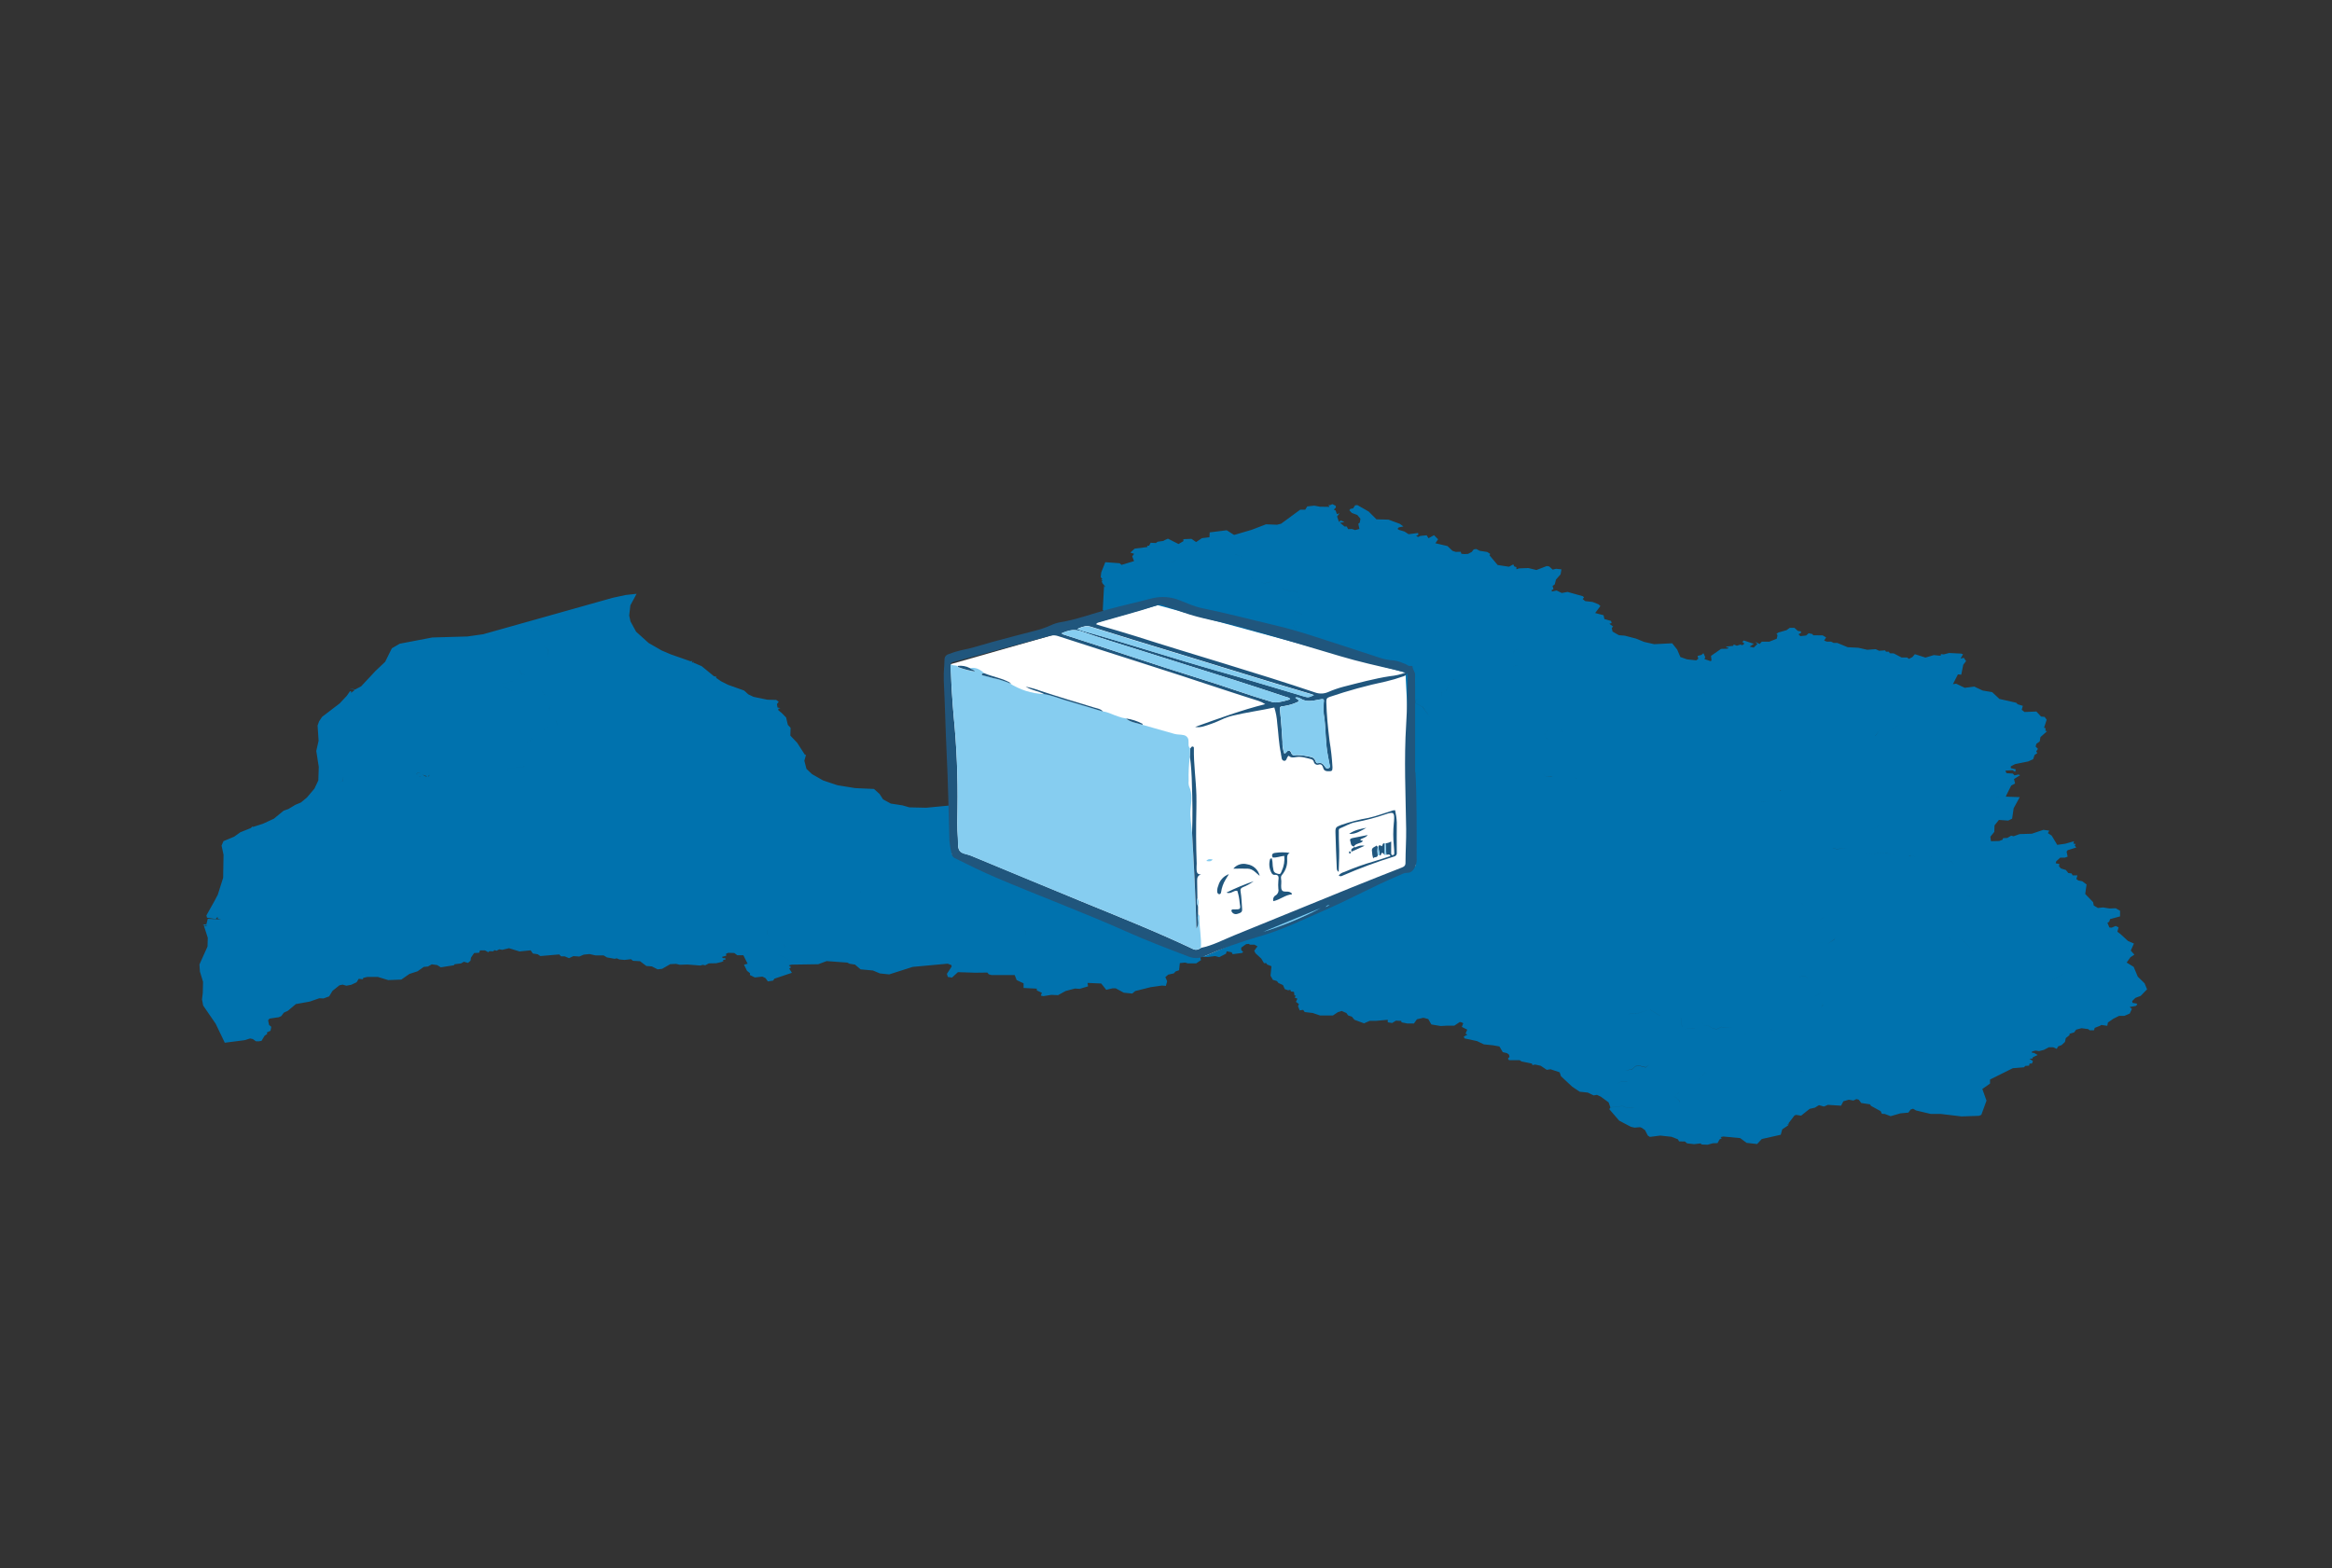 <svg xmlns="http://www.w3.org/2000/svg" data-name="Layer 1" viewBox="0 0 931.5 626.44"><rect x="0" y="0" width="931.5" height="626.44" fill="#333333" stroke="none"/><defs><clipPath id="a"><path fill="none" d="M376.98 238.47h189v145h-189z"/></clipPath><clipPath id="b"><path fill="none" d="m379.84 265.27.31 75.86 100.86 40.88 84.44-36.19-4.05-77.13-98.95-26.96-82.61 23.54z" clip-rule="evenodd"/></clipPath><clipPath id="c"><path fill="none" d="M376.98 238.47h188.9V382.7h-188.9z"/></clipPath><clipPath id="d"><path fill="none" d="M375.98 237.47h190v146h-190z"/></clipPath><clipPath id="e"><path fill="none" d="M565.39 308.42c.57 10.47.49 22.36.47 34.26a7 7 0 0 1-.42 3.14c-.7 1.5-1.41 2.88-3.51 2.85-1.19 0-2.32.69-3.46 1.17-9.53 4-18.56 9-28 13.16-9.23 4-18.28 8.56-28 11.23A177.44 177.44 0 0 0 481 382a7.9 7.9 0 0 1-6.32.07c-8.35-3.18-16.7-6.36-24.85-10-17.13-7.66-34.74-14.16-52-21.52-5.5-2.35-10.86-5-16.21-7.65a2.39 2.39 0 0 1-1.5-1.78 36.82 36.82 0 0 1-.89-5.33c-.33-11.56-.52-23.12-1.09-34.67-.48-9.75-.66-19.51-1.16-29.26-.14-2.77.22-5.56.3-8.35a2.16 2.16 0 0 1 1.59-2.2 34 34 0 0 1 4.9-1.53c4.28-.78 8.4-2.17 12.58-3.34 5.67-1.58 11.4-3 17.1-4.5a36.87 36.87 0 0 0 6.27-2.16 14.53 14.53 0 0 1 3.73-1.21c6.58-1.07 12.81-3.43 19.2-5.16 5.85-1.59 11.76-2.89 17.62-4.43a17.85 17.85 0 0 1 10.84.77c3 1.14 5.87 2.54 9 3.17 9.88 2 19.62 4.6 29.43 6.9 9.25 2.16 18.22 5.35 27.28 8.23 4.68 1.49 9.32 3.1 14 4.59a20.26 20.26 0 0 0 5.77 1.15 12.14 12.14 0 0 1 3.75 1.07 6.23 6.23 0 0 1 2 .91c.64.54 1.87 0 1.87.37 0 1.3 1.1 2.16 1.05 3.45-.07 1.47 0 2.95 0 4.42v34.4m-85.63 70.24c4.71-.94 8.92-3.22 13.3-5q23.54-9.64 47.11-19.2c6.6-2.68 13.24-5.29 19.87-7.89.9-.36 1.49-.69 1.5-1.87 0-4.5.33-9 .27-13.52-.21-13.94-.89-27.88 0-41.82.4-6.22.41-12.46.59-18.69v-1.78a3.24 3.24 0 0 1-1.86 1.34 67.76 67.76 0 0 1-6.84 2 194.65 194.65 0 0 0-22.48 6.17c-1.09.35-1.32.85-1.3 1.91.11 5.25.67 10.46 1.29 15.67a94.71 94.71 0 0 1 1.17 10.5c0 1.53-.22 1.62-1.7 1.61-1 0-1.72-.26-2-1.33-.23-.81-.65-1.65-1.69-1.38a1.49 1.49 0 0 1-2.07-1.1 1.5 1.5 0 0 0-1-1c-2-.5-4-1.18-6-.86-1.2.2-2.18.35-3-.53-1 .51-.71 2.32-2 2-1.09-.28-.8-1.65-1.11-2.55a.93.93 0 0 1 0-.24c-.88-4-1-8.13-1.5-12.2a26.31 26.31 0 0 0-1.16-6.28c-5.51 1.19-11 1.92-16.44 3.22a22.37 22.37 0 0 0-4.62 1.61 49.86 49.86 0 0 1-7.57 2.81 7.09 7.09 0 0 1-3 .12c9.43-3.37 18.52-6.73 28-9.1a11.48 11.48 0 0 0-2.67-1.29c-4.74-1.54-9.52-3-14.25-4.6-21.89-7.32-43.94-14.17-65.89-21.31a5.14 5.14 0 0 0-3.08-.09l-38.43 10.41c-.49.13-1.15.16-1.33.86a20.29 20.29 0 0 0-.07 2.2c.41 6.3.71 12.61 1.29 18.89a324.1 324.1 0 0 1 1.51 36.33c-.08 4-.18 8 .14 12 .13 1.71-.17 3.68.6 5s3 1.43 4.57 2.08Q410 351 432.14 360.14c14.93 6.11 29.92 12.07 44.51 19 1.25.59 2.13.06 3.11-.46m-41.89-129.31c.69.23 1.37.46 2.05.67 4.56 1.35 9.14 2.62 13.66 4.07 23.87 7.64 48 14.5 71.73 22.5a7 7 0 0 0 5.24-.18 42.55 42.55 0 0 1 6-2.09c6.19-1.57 12.34-3.27 18.67-4.24a23.82 23.82 0 0 0 6.15-1.41c-1.41-.4-2.29-.69-3.2-.9-7.74-1.77-15.49-3.48-23.12-5.77-13.33-4-26.67-8-40.07-11.7-7.42-2.06-15.09-3.1-22.37-5.7-2.69-1-5.44-1.78-8.11-2.82a2.84 2.84 0 0 0-2.08-.07c-7.7 2.56-15.56 4.57-23.34 6.84-.47.14-1 .18-1.24.8m79.61 29.24c0 .49.37.4.55.53 1 .68 1 1 0 1.41a18.72 18.72 0 0 1-4.92 1.46c-1.94.18-2 .22-1.75 2.26.45 4 .67 8 .94 12A12.08 12.08 0 0 0 513 301c.86-.1.93-1.07 1.64-1.13 1-.08 1 .93 1.41 1.46s1.14.41 1.78.29a25.82 25.82 0 0 1 6.35.92 2.57 2.57 0 0 1 1.27 1.44c.14.53.46 1 1 .88 1.43-.4 2.14.38 2.79 1.42.32.5.68.87 1.41.58s.56-.83.43-1.39c-.24-1.12-.42-2.26-.65-3.38-1-5-.84-10.12-1.44-15.16a21.19 21.19 0 0 1-.27-6.11c.27-1.63 0-1.71-1.75-1.38-2.54.48-5.09 1.17-7.55-.4a2.62 2.62 0 0 0-2-.4M424 253a5.5 5.5 0 0 0 .7.41c18.17 5.77 36.19 12 54.41 17.62 9.46 2.9 18.75 6.35 28.25 9.14a6.08 6.08 0 0 0 3.12.35 28.73 28.73 0 0 0 4.88-1.2c-.41-.77-1.14-.75-1.73-.95-6.76-2.23-13.5-4.48-20.28-6.63-12.94-4.12-25.91-8.17-38.85-12.26-7.49-2.37-15-4.63-22.42-7.24-2.89-1-5.3-.62-8.08.76m6.41-1.72c1 .32 1.63.58 2.32.77 18.05 5.07 35.86 10.93 53.89 16 11.35 3.21 22.61 6.7 33.92 10 2.12.63 2.13.58 4.32-.41-.54-.2-1-.38-1.46-.52-18.24-5.31-36.35-11.08-54.54-16.6-11.05-3.36-22.09-6.73-33.12-10.19-1.92-.6-3.46-.08-5.33.86m74.17 121a132.48 132.48 0 0 0 23-9.52l-23 9.52m25-9.92 1.51-.78a1.72 1.72 0 0 0-1.51.78" clip-rule="evenodd"/></clipPath><clipPath id="f"><path fill="none" d="M387.45 266.89c2.26-.46 4 .5 5.64 1.94-.3.11-.74.13-.87.34-.23.39.19.51.49.59l3.78 1a36.47 36.47 0 0 1 6.52 2 27.29 27.29 0 0 0 14.15 4.48c3 .47 5.79 1.67 8.68 2.52 4.94 1.45 9.87 2.95 14.8 4.43 2.13.28 4 1.41 6 2a12.59 12.59 0 0 0 3.07.78c1.92 1.65 4.42 1.77 6.66 2.56 4.25 1.21 8.49 2.4 12.74 3.62 1.18.34 2.41.2 3.63.48a2.32 2.32 0 0 1 2 2.32c.12 1-.27 2.17.64 3l-.09 3.27a59.88 59.88 0 0 0-.49 9.74 5.23 5.23 0 0 0 .19 2.18c1.43 3 .83 6.13.57 9.11-.29 3.23.37 6.29.58 9.42.74 12.72 1.41 25.44 1.74 38.2a4.22 4.22 0 0 0 .64-3 6.06 6.06 0 0 1 0-2.68 1 1 0 0 1 .58 1c-.11 4.17.88 8.28.58 12.46-1 .52-1.86 1-3.11.46-14.59-6.91-29.58-12.87-44.51-19q-22.17-9.06-44.26-18.29c-1.58-.65-3.78-.66-4.57-2.08s-.47-3.33-.6-5c-.32-4-.22-8-.14-12a324.1 324.1 0 0 0-1.51-36.33c-.58-6.28-.88-12.59-1.29-18.89a20.29 20.29 0 0 1 .07-2.2c.79.67 1.86.33 2.73.72 0 .16 0 .43.12.46a35.88 35.88 0 0 0 6.71 1.79c-.54-.95-1.5-.74-1.95-1.35" clip-rule="evenodd"/></clipPath><clipPath id="g"><path fill="none" d="M517.48 278.61a2.62 2.62 0 0 1 2 .4c2.46 1.57 5 .88 7.55.4 1.79-.33 2-.25 1.75 1.38a21.55 21.55 0 0 0 .27 6.11c.6 5 .42 10.16 1.44 15.16.23 1.12.41 2.25.65 3.37.13.57.38 1.08-.43 1.4s-1.09-.08-1.41-.58c-.65-1-1.36-1.82-2.78-1.42-.53.14-.85-.35-1-.88a2.59 2.59 0 0 0-1.26-1.44 26 26 0 0 0-6.36-.92c-.64.12-1.26.39-1.78-.29s-.37-1.54-1.41-1.46c-.71.06-.78 1-1.64 1.13a12.27 12.27 0 0 1-.78-4.69c-.27-4-.49-8-.94-12-.23-2-.19-2.08 1.75-2.26a18.72 18.72 0 0 0 4.92-1.46c1-.39 1-.73 0-1.41-.18-.13-.51 0-.55-.53" clip-rule="evenodd"/></clipPath><clipPath id="h"><path fill="none" d="M424 253c2.78-1.38 5.19-1.78 8.08-.76 7.4 2.61 14.93 4.87 22.42 7.24 12.94 4.09 25.91 8.14 38.85 12.26 6.78 2.15 13.52 4.4 20.28 6.63.59.2 1.32.18 1.73.95a28.86 28.86 0 0 1-4.87 1.2 6.1 6.1 0 0 1-3.13-.35c-9.5-2.79-18.79-6.24-28.25-9.14-18.22-5.61-36.24-11.85-54.41-17.62a5.5 5.5 0 0 1-.7-.41" clip-rule="evenodd"/></clipPath><clipPath id="i"><path fill="none" d="M430.37 251.29c1.87-.94 3.41-1.46 5.33-.86 11 3.46 22.07 6.83 33.12 10.19 18.19 5.52 36.3 11.29 54.54 16.6.47.14.92.32 1.46.52-2.19 1-2.2 1-4.32.41-11.31-3.35-22.57-6.84-33.92-10-18-5.11-35.84-11-53.89-16-.69-.19-1.36-.45-2.32-.77" clip-rule="evenodd"/></clipPath><clipPath id="j"><path fill="none" d="m504.54 372.25 23-9.52a132.48 132.48 0 0 1-23 9.52" clip-rule="evenodd"/></clipPath><clipPath id="k"><path fill="none" d="M529.53 362.33a1.72 1.72 0 0 1 1.51-.78l-1.51.78" clip-rule="evenodd"/></clipPath><clipPath id="l"><path fill="none" d="M553.51 336.87a5.74 5.74 0 0 0 2.19-.73v4.59c0 .39 0 .86.57.85s.67-.37.65-.81c0-1-.1-2-.17-2.95a45.82 45.82 0 0 1 0-9.07c0-.24.05-.49.07-.73.27-3.59-.15-3.86-3.55-2.7a82.88 82.88 0 0 1-11.82 3.11c-2.17.39-4.08 1.62-6.12 2.43-.72.28-.55.91-.55 1.47 0 1.64 0 3.28.08 4.92.18 3.6 0 7.2-.13 11-.77-.4-.74-1.06-.77-1.62-.2-4.66-.41-9.33-.52-14-.06-2.19.23-2.29 2.33-3.12a69.69 69.69 0 0 1 10.85-2.8c3.34-.72 6.56-2 9.84-3a4.13 4.13 0 0 1 .8-.08 26.84 26.84 0 0 1 .68 4.85q-.06 6 0 12.05a1.36 1.36 0 0 1-1.06 1.6 197.8 197.8 0 0 0-20.43 7.57c-.51.24-1 .57-1.72 0a4.05 4.05 0 0 1 2.17-1.36 99.73 99.73 0 0 1 12-4.29c2.18-.64 4.33-1.39 6.49-2.08-.32-1.11-1.11-.39-1.64-.59-.1-1.52-.21-3-.31-4.55" clip-rule="evenodd"/></clipPath><clipPath id="m"><path fill="none" d="m475.36 302.27.09-3.27c.32-.31.43-.95 1.08-.77.41.12.37.5.36.82-.11 6.23.84 12.41 1 18.62.06 1.81 0 3.6 0 5.4-.17 7.29-.16 14.58.12 21.86 0 .81-.12 1.63-.05 2.44.07 1 .22 2 1.82 1.91-1.55.47-1.6 1.58-1.59 2.66 0 2.29.06 4.58.1 6.87a5.12 5.12 0 0 0 .26 3.3v3.1a6.06 6.06 0 0 0 0 2.68 4.22 4.22 0 0 1-.64 3c-.33-12.76-1-25.48-1.74-38.2.24-6.4.17-12.8-.07-19.19a98.76 98.76 0 0 0-.78-11.26" clip-rule="evenodd"/></clipPath><clipPath id="n"><path fill="none" d="M508.37 342.54c-.56-1.12-.14-1.72 1-1.86a19.54 19.54 0 0 1 5.78 0c-1.19.73-1 1.69-1 2.59a8.57 8.57 0 0 1-2 6.13 1.57 1.57 0 0 0-.46 1.32c0 .4.1.81.12 1.22.05 1.22-.29 2.65.23 3.62s2.12.32 3.17.79c.37.18.78.26.87.89-2.7.19-4.77 2.19-7.45 2.73a2 2 0 0 1 1-2.37 2.32 2.32 0 0 0 1-2.51 17.88 17.88 0 0 1 0-3.19c.15-1.38.4-2.67-1.73-2.43-.3 0-.77-.37-.95-.69a7.17 7.17 0 0 1-.61-5.66c0-.14.42-.18.64-.27a7.81 7.81 0 0 1 .3 1.42 16.1 16.1 0 0 0 .41 3.38c.3 1.12 1.26 1.27 2.07 1.46s1-.72 1.23-1.24a11.28 11.28 0 0 0 1-6c-1.63.15-3.09.84-4.66.64" clip-rule="evenodd"/></clipPath><clipPath id="o"><path fill="none" d="M440.64 284.24c-4.93-1.48-9.86-3-14.8-4.43-2.89-.85-5.69-2.05-8.68-2.52-2.21-1.21-4.83-1.44-7.48-3a37.3 37.3 0 0 1 6.21 1.77c7 2.3 14 4.4 21.07 6.54 1.28.39 2.73.52 3.68 1.68" clip-rule="evenodd"/></clipPath><clipPath id="p"><path fill="none" d="M489.85 356.57a90.38 90.38 0 0 1 10.93-4.57 18.63 18.63 0 0 1-4.32 2.39c-.81.39-1.1.7-.91 1.77.39 2.32.43 4.71.61 7.08.1 1.39-1.08 1.53-1.94 1.82a1.87 1.87 0 0 1-2.27-1 .53.53 0 0 1 .32-.79 1.56 1.56 0 0 1 .48 0c2.89 0 2.87 0 2.42-2.72a20.6 20.6 0 0 0-.94-4.71c-1.44-.33-2.47 1.46-4.38.71" clip-rule="evenodd"/></clipPath><clipPath id="q"><path fill="none" d="M503.18 349.88c-1.48-1.14-2.63-2.78-4.69-2.88-1.82-.09-3.66 0-5.85 0a5.34 5.34 0 0 1 5.49-1.77 6 6 0 0 1 5.05 4.67" clip-rule="evenodd"/></clipPath><clipPath id="r"><path fill="none" d="M540.84 338.14c-1.44-.19-1.22-1.54-1.53-2.41-.23-.67.53-.88 1.11-1l5.92-1.18c-1 1.24-2.21 1.18-3 1.85.2.49.74.24 1.09.56-1 1.14-2.87.77-3.64 2.21z" clip-rule="evenodd"/></clipPath><clipPath id="s"><path fill="none" d="M490.85 349.2c-.44.73-.86 1.47-1.32 2.17a13.23 13.23 0 0 0-1.77 5c-.08.41-.24.84-.73.82s-.78-.48-.83-1a5.5 5.5 0 0 1 .43-2.38 6.76 6.76 0 0 1 4.22-4.63" clip-rule="evenodd"/></clipPath><clipPath id="t"><path fill="none" d="M403 272.81a36.47 36.47 0 0 0-6.52-2l-3.78-1c-.3-.08-.72-.2-.49-.59.13-.21.57-.23.87-.34 3.54 1.54 7.46 2 10.84 4.09l-.92-.11" clip-rule="evenodd"/></clipPath><clipPath id="u"><path fill="none" d="M550.34 341.58c-.12 1.27-1.43.45-1.83 1.32a11.32 11.32 0 0 1-.48-2.82c-.32-1.6 1.1-1.67 1.85-2.33l.42.55a12.42 12.42 0 0 0 0 3.28" clip-rule="evenodd"/></clipPath><clipPath id="v"><path fill="none" d="M545.8 330.66c-2.17 1.19-4.25 2.61-6.91 2.45 2.06-1.51 4.48-2 6.91-2.45" clip-rule="evenodd"/></clipPath><clipPath id="w"><path fill="none" d="M387.45 266.89c.45.61 1.41.4 1.95 1.35a35.88 35.88 0 0 1-6.71-1.79c-.08 0-.08-.3-.12-.46a8.28 8.28 0 0 1 4.88.9" clip-rule="evenodd"/></clipPath><clipPath id="x"><path fill="none" d="M553.1 341.55c-.6-.75-1.21-1.56-1.58.15 0 0-.15.05-.22 0s-.13-.1-.19-.14c-.19-1.1-.37-2.2-.56-3.3l.09-.21c.45-1 1.16.12 1.36-.08.37-.37.15-1.31 1.14-1.07v4.62" clip-rule="evenodd"/></clipPath><clipPath id="y"><path fill="none" d="M456.4 289.55c-2.24-.79-4.74-.91-6.66-2.56a19.92 19.92 0 0 1 6.61 2.12c.07 0 0 .29 0 .44" clip-rule="evenodd"/></clipPath><clipPath id="z"><path fill="none" d="M540.81 338.17c.53.64 1 0 1.51-.08a4.81 4.81 0 0 1 2.75-.24l-5.2 2.34c-.22-.6-.21-1.11.48-1.41.28-.12.61-.24.45-.67" clip-rule="evenodd"/></clipPath><clipPath id="A"><path fill="none" d="M553.1 341.55v-4.62a.32.32 0 0 1 .37-.06c.1 1.52.21 3 .31 4.55l-.72.13" clip-rule="evenodd"/></clipPath><clipPath id="B"><path fill="none" d="M550.55 338.29c.19 1.1.37 2.2.56 3.3h-.77a12.42 12.42 0 0 1 0-3.28.17.17 0 0 1 .25 0" clip-rule="evenodd"/></clipPath><clipPath id="C"><path fill="none" d="M481.85 343.91c.79-.94 1.56-.8 2.57-.57-.79.92-1.57.77-2.57.57" clip-rule="evenodd"/></clipPath><clipPath id="D"><path fill="none" d="M478.58 362.11a5.1 5.1 0 0 1-.26-3.29c.68 1.05.4 2.17.26 3.29" clip-rule="evenodd"/></clipPath><clipPath id="E"><path fill="none" d="M539.87 340.19c-.12.07-.3.1-.36.2s.06.71-.45.57c-.12 0-.23-.43-.19-.62.14-.58.39-.16.63 0s.27-.05.41-.07" clip-rule="evenodd"/></clipPath></defs><path fill="#0072ae" d="m855.08 397.81 2.55-2.63-1-2.4-2.71-2.65-1.65-3.93-2.8-1.71 1.55-2.15 1.56-1-1.46-1.62 1.26-2.82-2.4-1.05-2.9-2.68-1.31-1 .48-1.74-1.16-.55-1.61.68-.91-.08-.78-1.89.71-.37.34-1.08 4-1.09v-2.25l-1.75-1-2.49.09-2.53-.41-2.09.21-1.65-1-.27-1.34-3.14-3.26.54-3.79-1.74-1.3-1.59-.3-.75-.6.44-1.43h-1.94l-.38-.76-1.34-.18-.95-1.2-2.06-.66-.71-.87.16-.88-1.46-.27.19-.79 1.61-1.47h1.87l1.09-.39-.42-2 .42-.59 3.44-1.07-.64-.89.48-.49-1-.2.3-.93-3.53 1-3.2.45-2.23-3.69-1.5-1 .53-1-2.33-.31-4.63 1.55-4.87.15-2.39.86-1-.23-1.52.9-1.68.09-.23.62-1.32.52-3.31.08-.24-1.79 1.57-1.93.1-2.59 1.74-2.19 3.72.26 1.56-.76.61-4.15 2.44-4.45-5.55-.2.23-.63 1.91-3.8 1.54-.82-.42-1.78 2.45-1.54-.65-.27-1.62.35-.66-.73-2.53-.16-.45-1 2.85-.19 1.06.68.26-1-2-.5v-.7l1.68-.9 5.25-1.06 2-.9.58-1.7 1.1-.73-.45-.7.7-1-.93-.93.28-1.08 1.34-.95.3-1.75 2.63-2.34-.66-.18.08-1-.61-.22 1.05-3.19-.82-1.13-1.44-.15-1.85-2-4.75.19-1.1-.89.44-1.57-2.08-.64-.57-.6-6.7-1.52-2.91-2.72-3.78-.63-3.42-1.6-3.76.51-3.42-1.65-1.29.18 2-3.91 1.32.14.81-4 1.13-1.44-.92-1.32-1.3.3 1-1.69-.74-.28-4.84-.24-2.13.56-1.22-.13.2.42-.59.23-2.34-.25-3.35 1-4.23-1.36-1 1.16-1.39.72-.69-.57h-2.26l-3.11-1.62-1.58-.06-.37-.63h-1.15l-.34-.53-2.42.17-1.32-.64-3.4.24-3.55-.8-4.27-.22-4.12-1.71h-1.43l-1.11-.53h-1.66l-1.07-.41.79-1.27-1.38-.81-3.81-.05-.27-.47-1.51-.34-1 .91-2.32.26-.74-.75 1-.58v-.57l-1.27-.2-1.36-1.22h-1.87l-1.29.93-3.29.95-.72.53.42.47-.3 1.46-3 1.19h-3l-.84.92-1.7-.82.78.84-1.45 1.42-1.64-.39 1.68-1.12-4-1.34-.59.57.83.68-.8.66-.83-.26-1.4.45-1.28-.5-.11.54-2.79.31-.06.31 1 .12-.5.41-2.57.08-4 2.79.2 1.88-.43.21-2.39-.81.3-.8-.71-1.57-.8.72-1.53.37.27 1.17-.81.61-3.62-.38-2.71-.93-1.29-3-2-2.5-7.18.36-4-.9-3.26-1.33-4.48-1.17-2.36-.19-2.53-1.44-.32-1.49.58-.49-1.54-1.15.9-.27-.22-.86-2.66-.75-.33-1.53-3.35-.87 2.09-2.81-.75-.67-2.35-.94-3-.35-1-.84.57-.62-.5-.49-6.08-1.71-2.32.43-2.07-1-1.85.4-.19-.53.8-.39-.38-1.32.88-.61.47-1.89 1.85-2.11.36-2-2.15-.22-1.37.33-1.35-1.26-1-.17-4.13 1.59-3.23-.79-3.65.14-1.12.36v-.87l-.85-.27-.39-.82-1.71.94-4.53-.69-3.23-3.84.22-.63-1.16-.74-3-.46-1.41-.74-1 .18-.78 1-1.48.79-1.46.07-1.22-.12-.22-.8-2 .05-1.31-.43-2-1.9-4.82-1.13 1.07-1.58-1.63-1.64-2.2 1.22-.73-1.18-2.57.27-.76.39-.91-.32.94-.57-.14-.68-3.78.48-1.65-1.07-2.2-.66-.59-.4.54-.6 1.83-.36-1.44-1.06-4.52-1.67-4.81-.13-3.11-3.11-4.5-2.57-.89.07-.83 1.23-1.07.23-.44.53 1 1.07 2.19.82 1.25 1.49-.24 1.55-.61.48.45 2.06-1.74.45-1.22-.43-1.56.06-.54-1.06h-.92l-1.76-1.49 1.76-.26-1.2-.57h-.53l-.28.51-.25-.2-.69-2 1-1.26-1.07.3-.53-1.46-.72-.29.86-.89-.11-.67-1.3-.65-1 .45-.56-.13.37.77-3.78-.06-2.26-.43-2.82.31-.79 1.3h-2l-7.66 5.62-1.62.4-4.4-.17-5.74 2.2-6.81 2 .23 7.78 3.37 1.18 1.54 4.5-1.54-4.5-3.37-1.17-.23-7.79h-.27l-2.87-1.83-6.79.85-.11 1.94-3 .37-2.33 1.55-1.85-1.28-2.74.11-.57.13.14.65-2 1.18-4.21-2.14-1.15.5-.72.41-2.28.31-.66.52-2.1-.1L459 218h-.78l.14.5-5.14.66-1.71 1.58 1.51.48-.76 1 .73 1.92-5 1.5-.78-.66-5.71-.41-1.62 4.08-.21 1.88.65.79-.44.38.63.35-.45.11.29.81 1.1 1.33v.27L441 234l-.51 9.74 1.23.86 1.08 1.88.28 2.89 2.06 3.29-.07.65-1.54 1.18-.78 2.11.47 2.48-.69 1.75 1.19 1.17.72 2 .4 6.66 1.59 5.36.44 5.3.19 3.5h.71l-.57.22.64 3.45-.33 2.1-1.73 2.91-5.63 4.39-4.15 2.28-4.31 1.63-3.09 2.44-4 2.18-9 3.38-8.74 2-4.86 3.8-6.75 2.61 2.21.82-2.21-.82-5.06 1.46-11.1 2.11-9.12.87-6.72-.15-2.79-.8-4.64-.71-3.09-1.69-1.39-2.15-2.22-2-7.54-.34-7.09-1.15-5.73-1.92-4.4-2.51-2.23-2.11-.84-3.23.67-2.41-.41.07-3.16-4.89-2.69-2.82.09-3.12-1.1-1.19-.69-2.93-1.74-1.78-1.39-1.14v-.54l.86-.28-1.15-.23-.25-1.38.72-.92-1-.74-3.52-.09-5.53-1.14-2.1-1-1.66-1.52-6.4-2.28-2.84-1.43-2-1.39.21-.38-1.06-.26-4.88-4-3.27-1.39v-.6l-.14.5h-.59l.4-.6-.92.11-7.7-2.69-3.74-1.59-5.23-3-5-4.51-2.24-4.1-.52-2.35.47-4.08 2.48-4.61-4.45.5-5.18 1.12-33.63 9.47 2.75 2.21-2.76-2.21-18 5.06-6.32.9-14 .4-13 2.48-3.16 1.83-2.68 5.41L150 268l-5.74 6.15-2.36 1.25-2.25-.37 2.11.56-1.41 1.09-.31-.24.51-.12-.72-.24-1.3 1.86 1 .09-1-.09-2.87 3.06-7 5.34-1.22 1.84-.58 1.64.4 6.07-.93 4.08 1 6.35-.18 5.42-1.54 3.26-3 3.56-2.42 2-2.2.92-2.83 1.7-1.85.64-3.94 3.23-4.35 2-3.92 1.26-.26-.17-.65.63-4.19 1.68-2.44 1.75-4.3 1.8-.76 1.78.79 3.65-.16 9.2-2.13 6.75-1.26 2.4-3.3 5.89.25.9 3.45.54.78-.86.08.75 1.32.34L83 367l-.57 2.22-1.43.08.77.38.82-.27-.32.32.65.28-1.48-.28 1.56 4.89-.11 3.48-3.22 7.15.19 2.87 1.25 4.08-.11 4.43-.31 2.58.47 2.46 5 7.28 3.63 7.57 7.81-1 2.31-.7 1.06.23 1.27.89h1.24l1-.18 1.19-2 1.12-.81-.23-.51 1.5-.7.3-1.58-.89-.76-.38-1.85.57-.67 3.7-.55 1-.45 1-1.36 1.62-.75 3.19-2.69 5.56-1 3.83-1.33 1.64.09 2.27-.83 1.34-2.21 2.78-2.23 1.29-.26 1.47.44 1.95-.38 2.14-1 .84-1.38 1.68.17.12-.54 1.64-.38h4.23l4.14 1.26 5.23-.21 3.21-2.25 3.26-1.06 2.49-1.75 1.67-.16 1.52-.87 2.2.31 1.4.89 5.29-.84.18-.39 2.63-.34 1.11-.66 1.67.45 1-.87.18-1.23 1.26-1.84 2-.1.34-.95h2l1.28.73.52-.41 1.47.05.49-.48.91.25 1-.57 1.23.21 2.69-.65 4.19 1.3 4.45-.45.88 1.28 1.93.28 1.08.73 7.5-.65.78.76h1.42l1.74.73 1.73-.81 2.4.15 1.75-.75 2.29-.23 2.46.54h3.19l1.33.8 3.07.55.87-.19 1 .45 2.09.19 2.59-.29.78.65 2.81.15 2.52 1.91 2.21.17 2.3 1.18 1.82-.21 3.24-1.87 2.3-.11 1.51.36 3-.1 5.17.4 1.05-.28.92.2 1.43-.77 3-.07 2.14-.5.8-.41-.33-.35 1.1-.23-.11-.53h-1l-.29-.52 1.71-.48-.14-.74.88-.4 2.43.08 1.18.88h2.43l1.71 3.4-1.45.39 1.22 2.47 1.21.93-.09.7 2 1 3-.34 1.22.57 1 1.35 2.09-.33.49-.76 7-2.35-1.07-1.7.76-.51-.93-.77 1.21-.29 10.57-.16 3.34-1.25 8.27.6.89.46 2.15.33 2.26 1.91 4.9.45 2.82 1.18 3.68.39 9.39-3 14-1.29 1.51.59.06.58-1.89 2.89.37 1.23 1.65.27 2.38-2.17 7 .22 4.77-.06.55.69 1.1.31h9.26l.78 2 2.77 1.31v1.84l5.25.28.05.72 2 .92-.41 1.14 1 .21 3.23-.51 2.65.12 3-1.65 3.73-1 1.89.13 3.37-1-.22-1.37 5.47.24 2 2.51 2.5-.59h1.3l3.2 1.74 3.39.35 1.19-1 6.15-1.55 4.51-.64 1.58.12.52-1.84-.72-1.65-4.66-.89 4.66.89 1.14-1 2.25-.5.7-.77 1.39-.48.3-2.85 2.1-.22 1.11.32h3.33l1.92-1.3-.34-1.37 3.07.14 2.9-.38 1.65.43 2.7-1.38.28-.96 2 .39.38.76 3.74-.48.47-.4-.77-.75v-1l1.94-1.38 1.13-.1.35.31h1.83l1.23.67-1.3 1.77.51 1 2.3 2.11 1.11 1.86.82-.07.49.63 1.65.64-.37 3.78.94 1.66 1.63.49.56.75 1.84.85.73 1.62 1.35.46.9-.18.16.64 1.27.19.16 1.35.63.24-.61.63 1.17.48-.58 1.28 1.21.88-.39.83.67 1.68 1.39-.2.63.87 3.19.38 2.94 1h5.12l2-1.33 1.53-.47 1.87.82.68.95 1.51.5 1 1.23 3.85 1.44 2.26-1h2.53l4.69-.42v1l1.73.29 1.53-.94 2.12.09.11.57 2.35.47h2.61l1.18-1.68 2.6-.61 1.94.51 1.24 2.16 3.71.63 2.46-.14h3l2.2-1.48.65.14.72.36-.56 1.47 2.16 1.1-.69 1.6.76.39-1.45.78.26.72 5 1.07 2.74 1.31 3.67.38 2.55.46.17.28 1.18 2 1.7.4.78.61.21.87-.66.71.47.61h4.24l.76.52 4.11.83.24.61 1.08-.21 2.2.48 2.45 1.63 1.51-.23 3.63 1.22.5 1.54 4.51 4.21 3 2 3.24.35 2.3 1.11 1.35-.2 1.54.72 3.1 2.27.72 2 5-.55 1 .5 1.84.24 1.52-.16.3-.52-.31.54-1.52.17-1.84-.25-1-.5-5 .56-.43.69 3.94 4.58 4.7 2.47 1.44.32 2.27-.17.69.29 1.24.89 1.1 2.15.83.55 4.15-.53 4.48.48 2.55 1 .5.84 2.31.05.89.74 2.79.32 2.56-.3.52.43 2.31.1 2.1-.59 1.87-.07.82-1.49.88-.43-.51-.48 1.16-.22 6.69.63 2.57 1.9 4.2.47 1.85-2 7.59-1.71.59-2.15 2.43-1.64-.4-.32.66-.09-.19-.37 2.41-3.14.64-.22 2 .3 3.38-2.7 2.12-.49 1.62-1 2 .55 1.58-.67 5.26.33.92-1.77 2.15-.61 1.87.32 1.16-.58.95.24 1 1.33 3.49.52.44.64 3.82 2.09.49 1.06 1.16.06 2.35.89 3.86-1.12 3.22-.31.88-1.21 1-.33 1.21.7 5.85 1.37h3.92l8.4 1 6.94-.24.94-.39 2.07-5.68-1.67-4.65 3.08-2.17v-1.61l9.09-4.52 4.52-.37.43-.54 1.54-.12.23-.84h.94l.38-1-1.41-.92 1.19-.05.24-.57 1.9-.87-1.5-.85-.83-.05.05-.51 1.39-.35 1.42.21 1.9-.48 2-1.06h1.72l1.45.64.57-1 1.36-.5 1.35-1.27.33-1.53 1.49-1.18v-.55l1.85-.54.79-1.1 2.13-.58 2.65.34.62.48h1.74l.28-.95 2-.79-1.72-1.25 5.85-4.61-.3-.94.3.94-5.85 4.61 1.67 1.29.72-.42 2.36.35.24-1.32 2.21-1.53 2.26-1.12h2.11l2.14-.93.86-1.86-.88-.75 2.44-.42.6-.56-.3-.41-1.58-.26-.16-.73 1.31-1.28zM797.2 318.7l2.75-1.28-2.75 1.29zm-707.76 54-.7.41.82-.48zm.82 32.57.61-1.05zm3 .22-.31-.72.31.72.91.44zm10.37-16.56-.81-.88.81.88zm68-79.49-.37.7H171zm-1 .68h-.66l-1.27-.7zm-3.15-.09.43.12-.18.07zm.63-1.56zm-1.45.28 1.45-.28-1.49.36zm-.13.27.1.37-.2-.15zm-2.26 38.05 2 .24zm-6.32-23-.21.36zm-4.55-18 .28-.05zm.2.65zm1.06-31.24-3.5.81zm-4.15 31.21 1.59-.8-1.59.8.1.47-.35.05.35-.05zm-1 .65.3.5-.3-.5zm-5.32 1.74h-.06zm-14.07 18.74 5 .2-5-.2zm2.62-5.42v-.79.79zM137 312l.05-1.75V312l-2.37.6zm-4.35 3.65 1 6-1-6zm-20.76 50.73-.15-.45zm-2.84-19 1.62 1.26.1.86-.1-.86-1.62-1.26zm1.16 15.75.54.78-.54-.78zm.16 4.22.76.53zm18.22 10.72-4-3zM143.43 364l-1.22-.46-3 .62 3-.62 1.22.46.31.53zm1.46.53v-.12l.06.3zm3.11-27.11 1.31 1.23zm10.75 43.1-4.51-1.41 4.51 1.41 2.59 2.15zm5.85-16.41-2.29 1 2.29-1 3.55-.14zm4.27-54.33-.29.1zm4.57-2.13 3.51.52zm5.58 1.39-.57.14.57-.14-.27-.47.5-.27-.49.27zm.71-.46.93-.49zm13.56-1.67h-.16zm-2-.54-.95.32zm-5.62 1.39-1.59.91zm11.12 61.42-1.31-1 1.31 1zm64.71-100.13.83-.39-.83.39-.1.77zm-35.83 4.08.33.91-.33-.91-1.53-.16zm-5.67 4.28.77.24-.78-.24zm2.91 12.59-.87-2.1h.28-.27zm-1.34-5.38-1.59-.44 1.59.44 1.53 3.14zm-.83-6.87-.13.25zm-.08 3.61-1.19-3.36zm0 .05-1.41 1.6.67 1.14-.68-1.14zm-.59 45.9 1.13.39-.2 1.3.24-1.31zm-1.21-64.91-.09-3.15-1.68-1.25 1.7 1.25zm-4.55-11.4 3.26 2.71-3.26-2.7-2.79 1zm1.69 5 1.05 1.94zm0-.15.23-2zm-1.18 9.89-.31.72zm-2.53.82-2 1.45zm-4.91 1 .77 1.58 1.78.37-1.36 1.17 1.36-1.17-1.79-.36-.77-1.6zm-4 5 5.09-1.84-5.08 1.84-5.19.93zm-.54 85.51-.65-.79.65.79zm-.2-51.19.22 1-.23-1 6.41-.5v-.43l.05.43zm6 37.56.52.14zm2.75-46.15zm-.62-1.92-.32.64.31-.64.94-.14-.12-.77.13.76zm-1.2-20-5.12-.55-6.24-2.3 6.25 2.3 5.12.55h2.21zm2.22 0 4.34-1.15 1.15 2.22 1.38.36.79-.25-.79.25-1.38-.35-1.15-2.23zm.94 18.28.26-.24zm-.71-.31.47 1-.35.28.35-.27zm.14 6v-1.68zm4.78-7.85.65-.7zm1.38-1.6-1.14.1.4.78-.41-.78 1.14-.1.11-.68zm3.85 44.94.26.54-.26-.54 1.56-1.15zm17.62-11.31-2.24.48 2.24-.48.35-3.89zm1.36 21.83.74-.44zm6.85-81.83-1-.28 1 .28zm3.76-6.18.91-.67zm1.45 102.35-1 1.43 1-1.43.91-.28zm5-43.56 1.23-2-.67-1.16.67 1.16zm4 21.39 3.34 1.59zm51.35 39.37-.23.7.22-.7-.91-.82-2.21-.17-.54-.66.54.66 2.21.17.38.33zm-11.95-39.17.57.69v1.48l3.12 5.14-3.12-5.14v-1.48zm-.2-41.54 1.92-1.62-1.92 1.62-2.41.82zm8.36 76.82 1.07.46.15.62-.15-.62-1.07-.46zm-.3-82-1.68-5.12 1.68 5.12-3.11.39zm-10.75-6-5.9 1.16-.47-.75.47.75zm-9.31 18.7-.78.11.78-.11.6-.05zM278.27 347l.25-1.07zm-3.45-74.54 2.14 2.82-2.14-2.82-6.1-3zm-2.52 88.27.86.58-.86-.58zm2 2.71-.44-1.17-1.22-.14 1.22.14.44 1.17 2 .45zm7.54-45.68-3.63.14 3.63-.14.89-1.59-.19-.86-3.5-1.1 3.5 1.1.19.86zm6.53 21.66-.95-1.58-2.67-.72 2.67.72.95 1.58 3.3.31zm5.51-39.63.92-.27zm.89 49.38.94-.4 3-.1-3 .1zm8.3 14.36-1.22-.29-1.6-1.28 1.6 1.28 1.22.29 1.23 1.49zm3.28 9.82v-1.7l.92-.46-.91.46v1.7l1.14.74zm7.24 9.19-3.81-1.7.2-.57-.2.57 3.82 1.7 2.51 2.07zm21-16.14-.23 1.41.23-1.41.68-.37zm5.58-7.44 3.56-.68-3.56.68zm3.67-2.4v-.23l4.66-1.33-4.63 1.32zm1.07 6.37h2-2l-.95.34zm2.58-10-1.37-.18 1.37.18 2.36-.58zm-1.44-6.56-3.42 2.27-.59 1.46.59-1.46 3.42-2.27 6.44-1zm78.08 4.63-.15.75zm-.78 1.07-.48-.39zm-19.86 2.46.43-.8zm.91-3.94.75-1.69-1.89-1 1.89 1-.75 1.69 1.66.17 1.22.69-1.22-.69zm-.18-4.44v-1.92 1.92zm11 6-.07-1zm-2.95-.32-1.7-1zm.06 16.4-1.89 1.07 1.89-1.07zm-2.53 3.72-.21 1.72.2-1.72-1.11-1zm.71 3.87-1.73.88zm1.78 7.59-.16-.25.61-.44-.61.44zm7.87-30.11.12.95-.13-.95zm-19.72-29.4-2.54 1.27 2.54-1.27.25-.73zm-22.67 19.07 1.67-2.94zm.88.3-1.27 2.31zm1.55 15.18.31-.66-3.15-.83.3-.61-.3.61 3.15.83zm9.87.39 3.86-.11zm-3.83-11.09-.63-.73.64.72zm10.28-.24-1-1.29.08-1.2-.08 1.21 1 1.29zm2.33-13.41-2.75.09-1.52.58-3 .36-3.16 1.15-.81 1.91-1.61 1.01-4.11-1.66-1.38.33v1.33l-1.55-.08-.34.58.34-.58 1.55.08v-1.33l1.38-.33 4.11 1.66 1.52-1.05.82-1.91 3.15-1.15 3-.36 1.53-.58 2.74-.08 1.63-.58 3.81.88 1.84-.69 1.37-.11 1.17-2-1.17 2-1.37.11-1.83.69-3.81-.89zm9.65 36.74-5.32-2.06zm7.09 10.33-.88-.63.88.63h.44zm6.33-28.86 2.18.61zM818 348.84l-1.59 2 1 2-1-2zm-.51 7-1.49-1.69zm-4.77-.35-1.84-.52zm-11.12-1.9.49-.15-.48.15-2.93.07zm-1.85 36.22.63.52-.63-.52-1.25-.16zm-.3-2.24.46-2.36zm1.27 10-1.3-.09zm-9.67-62.58v.56l2.16.22 1 .5-1-.5-2.16-.22v-.56l-1.34-1.12zm.58 46.21 1.67-.46-1.67.46zm.4 1.63 1.68-.33-1.67.33zm1.63 1.18-.27.38zm-16.92-28-2.49-2.7 2.49 2.71 2.23-1.23 2.23.23 2.12.93-2.11-.93-2.24-.23zm1 14.62-.14-.26h-.8.8zm-5.53 30 1.6.6zm3.93-49 .84.41zm7.74 5.77 1.28-.06zm.63 10.84-.64-.35zm.14-6.88.44 1.64-.44-1.64zm1.61-3.33-.9-.57.9.56 2-.21zm1.64 6.87 1-.38-1 .38zm.46-6.78.14.83zm-1.13-24-2-2.29zm-6.63 11.47-.7-1.24-3.75-.83 3.75.82zm-2.51-57.1-3.76-.1zm-4-.11-.2 2.58zm4.5 46.2-8-.1zm-8.21-43.06 1-.84-1 .84-2.42.13zm-7.52 50.18h.48l2.93.9 4.32-.1.95-.38h5.6-5.59l-.95.38-4.32.1-2.93-.89-1 .1-.64.31-3.6-.08 3.6.08.64-.31zm4.84 61.08v.83-.83zm-1.36-31.49-.51-1.16.7-1.28-.91-.16.91.16-.7 1.28zm-11.54-50.86 2.29-.77zm1.53 3.1-.87-.72zm-12.18 17.52-2.07-2.2 2.07 2.2zm6.36-11.86-.91 1.41-3.21.91 3.2-.91zm9-40.21 2.77-.74-2.77.74-3.31 2 .13.92-.14-.92zm-10.45 5 1.61-2.18-1.58 2.2zm-3.46.17.74-1.12-.74 1.12-2.38.7zm.53 17.77 3.4 1.3-3.4-1.3-4.47-.83-.05-.8.05.8zm-6.86-14.84.33-.89-.33.89-3.7 2.39zM736 300l.17-.34zm-12.48 8.18 1-.73 4.45-2.85 3.3-3.51-3.3 3.51-4.45 2.85-.22.16-.77.57-1.47 1zm5.21 57.82-.44.69-1.21.45-.06.58.89.56 1.08 2.51 1.52 1-.57 1 .58-1-1.53-1-1.08-2.52-.89-.55.06-.59 1.21-.45.45-.69-1.4-1.24.76-1.24-2.35-1.58 2.35 1.58-.77 1.25zm4.07 9.21-2.67 1.79-4.26-.62-1.65.28-.76.72-1.78.07 1.78-.07.76-.72 1.66-.28 4.25.62 2.67-1.86.26-1zm-10.75 15.42-1.26-.73-2.07.38.26.93-.26-.94 2.07-.39 1.25.74 1 .07 1.24-1.34-1.28 1.31zm.26 16.4-.66.71.66-.71zm-4.87 10.63 4.19-.23zm3.84 3.56-1.73-1.06 1.73 1.05zm-2.12-10.6-.1.8.1-.8-1.63-.92.36-.77 1.07-.66-1.07.66-.36.77zm.35-17.49-.19-1 .47-.43-.48.43zm1.81.26.21.4zm-39.58 35.34-.61-.24-3.67 3.86 3.67-3.87.61.25 1.88 3.22zm-14.83-56.23-2 1.83-4.58 1.18-1.64 1 1.64-1 4.58-1.18 2-1.83 2.61-.92zm-17.08 35.29h1.8-1.8zm.24-12.69-1-.28 1 .28 1.68 4.87-2.09.19 2.09-.19zm35.86-45.32h7.17-7.17l-2.59 1.08zm31.65-15.5-4.13-.55-.83-1.87-1.52-.72-2.35-.38 2.35.38 1.52.72.83 1.87 4.13.55 1.34 1.1 1.34-.05-1.34.05-1.64 1.12-1.38.6-2.22 2.35-11.79 9.72-.51.92.31.61-.31-.61.51-.92 11.79-9.72 2.22-2.35 1.38-.6 1.64-1.12zm-2.65-12.75-1.2-.53 1.2.53zm6 17.1-3.57-2.1zm-20.35 14.43-.55-.26zm.55-2.15.36.61zm6 2.89-.51-.89.51.89 1.21.66zm-7.5 28.46.56.8-.56-.8-2.39-.88zm-16.33-10.75-.2 1.46zm-2.94-4.39L680 367zm-2.05 5.88H678h1.37zm6.3-5.53 2.94.06-2.94-.06zm-1.61-1.7.56.94-.56-.94-1.74.89zm-1.26-12.64.91-.54-.91.54zm-7.89-12.89-1.46-.45 1.47.45 1.39.24zm-2.16-1.11 2.55-1.24-.32-.72.32.72zm-14.05 14.78.91-.49-.91.49.7 2.43-2 3.77 2-3.77zm19.36 53.9.71-.57 1.1-.21 1 .42-1-.43-1.1.21-.71.58-.37 1.14zm3.41 1.08-.84-.4.83.39zM703 394.27l.66.53-.66-.53h-2.14zm2.39 10-.56.61.56.58-.56-.58zm5.88-50.23 1.53.14zm3.24 2.63 2.29 1.52.57 1.86 1.85.38 1.4 1.07h.64-.65l-1.39-1.07-1.85-.38-.57-1.86zm5.49 27.85.56 1.32-.54-1.32zm2.3 2.22.44 1.6zm2.59 12-1 .77zm2.25-2-.06-.34.06.35-2.75 1.6zm-2.36-1.35.76.85zM727 400l-.44.34.44-.34zm.6 2.13.58-.86-.45-.63.47.65-.58.86zm1.88 1.64.31 1.29zm-6.26-65.84-1.3 1.7-1.07-.08 1.07.09 1.3-1.71 5 .54zm-3.54-52.14-3.28.7zm-7.48 29.7.86-.21-.86.21zm-1.29.21.62.05-.63.06zm0 .5v.21zm-1.47 1.1.9-.06-.9.06zm-5.35 3.09 2.3-.25-2.3.26-1.85-.31zm-4.48-36.45-2.29.35.08 1.84-.08-1.84zm-2.78 47.95-.89-.76-1.33-.31 1.33.31zm-3.35-10.16 1.18-.87-1.18.87-1.77-.7zM687.23 274l-1.32-.61zm-.73 47.95-4 1.31-2.58 1.27 2.58-1.27zm-5.66-45.2.49.27-2-1.06zm-2.51 45.73.06 1.6-.72.85.72-.85-.06-1.6-2.5-4zm-11-10.28 1.78 1.14-1.78-1.14h-1.66zM662 280.53l1 .47-1-.47zm-14.82 3.74 1.21.08-1.21-.08zm-1.65 25.65-.45-.39-1.34.09 1.34-.09zm.18 49.19-1.13.84zm-7.3-50.05h3zm1.4 15-.15-1.08-.87-.47.87.47zm-29.42 33.09-1.68.48 1.68-.48 3.26-2.43zm-22-67.64 2.85.26-1.76-.16zm-113.82 27.27 3.75.93 1.47 1-1.47-1zm-2.48-4-.12-.9.13.9 2.09 1.55-.25 1.8.25-1.8zm9.08 15.94-.26.79.18-.57zm-.44-16.94-1.82.39 1.82-.39.16-.89zm-.68-17.33-2.72.72 2.72-.72.94-1.17zm11.42 26-.05 2.44.06-3.21-4.13-1.17 4.13 1.17zm-5.29-12-.06 1.6-1.27.08-1.27.8 1.27-.8 1.27-.08.05-1.6-2.49-.69zm-.11 24.45-2.6-.86zm24.36-63.53.32-1.18 1-.13-1 .13-.32 1.18-9.27 4.25-2.85.16 2.85-.16zm.68 43.7-1.89-.65 1.89.65 1 .11zm-2.11-3.2v.9zm3-41.51.42-.28-.77-.85.77.85zm-11.65 26.31-1 1.29-.38 2-.82.69.82-.69.38-2zm3.27-2.76h.23-.07zm14.25-40.49-.27.6.26-.59-1.48-2 .23-.56-.23.56zm2.15-6-2.84-1.23v-.66.65l2.85 1.23zm.07 2-.79-1.44zm-3 19.45-1.22 1zm1.21 49.51-1.18-.91 1.18.91 1.33.05zm5.73-86.2.13 2.69-.57.73.57-.73zm.82 87.81-2.13-.86zM549 292.82h-.51.52l.82.59zm-1-14.36 3.43-.59.81-1-.81 1zm5.38-6.93-1.94-1.47 1.17-1.08-1.17 1.08zm-1.38 1.59.23-.42zm-.42-6.12-1-1.22 1 1.22zm-14.8 58.2 1.41.41zm7.87-32.55-.45-.79zm-1.08 66.63 1.73 2.33zm-4.83-12.46 3.51.31-3.51-.31-.05-.77 1.11-.16 1.84-1.33-1.83 1.33-1.12.16zm4.9 15.26-2.71-.51zm-.71 19-.09-1 .65-.19-.65.19zm2.76-60.3L542.4 322l3.23-1.2 2.06-.21zm-10.42-38.47h1.32-1.32zM548 295.65l.26-1.31-.26 1.31 2.8 2.14 4.38.86 2.87 2.69 1.32.45h.68-.68l-1.32-.45-2.87-2.69-4.38-.86zM559.79 321l-.39-1.31zm-5.19 21.89.91-.28-.91.28-1.17 1.27zm4.72 14.57 5.19 2.57-5.19-2.57-3.32-.83zm2.61-23.28 1.24.1-1.24-.1zm11.43-80-.2-.63.06.18zm7.7 15-1.29-.54 1.29.54 1.58-.74zm-.56 2.3-1.68 1.52-1.06 2.66-1.78.88-.16 1.83.15-1.83 1.78-.88 1.07-2.66 1.68-1.54 1.35-.08zm-5.09 18.34L574 289l.71-1.05-1.22-.91 1.22.91L574 289zm-10.22 33 1.24-.7zm7.63-17.11 1.38 1.69-1.38-1.69-5.87-.63.53-.62-.53.62zm-8 26.51-.52.42-1.38.14 1.38-.14.52-.42zm-2.74 8.87-3.72 1.91zm10-20.32.34.35-.48.25.48-.25zm17.62-36-1.11.06 1.11-.06zm-1.29-2.77.54.16zm-.19-.68-1.42-.08zm-2.79 7.78.16 1 1.62.79-1.63-.8-.15-1zm4.24 30.13.76-.29-.76.29zm.48-27.75.83-.33zm21.91-3-1-.5 1 .5zm-4.52-.1-.3-.5zm-3-27.28 1.57 1.43-1.57-1.43-.06-.75 2.46-1.52-2.45 1.52zm.75 4.63 1 .33-1-.32-1 .69zm-.53 57.27 1-.06.08-.06h-.07zm3.67-34.71.44.25zm-4.77 40.64-.92-.74zm-6.94-40.52 3.42.43-.29.85.3-.85zm.3 40.4 2.37.46zm-1.75-8.6 1.88-.27-1.88.27-1 1.07zm3.11 54.38.7.66zm1.53 5 1.9.69-1.9-.69zm14.86-91.49-1.39-.14 1.39.14zm8.26 2.19-.35-1.48.34 1.48 1.16 1.94-1.89.41 1.88-.41zm-1.75 1.5-.93.33zm-2.45-4.11 1.95 1.2zm-.67 4.29-1 .69-.06 1.81.05-1.8 1-.7zm-1.11 2.53 1.38.68.12.63-.12-.62-1.38-.69zm18.79 15.24 2 .58.07 4.26-1.32 1 1.07 1.52-.86 1.6.86-1.6-1.07-1.52 1.32-1-.07-4.26-2-.58-4 .38zm-6.52 1 1.27.07 1.28-.65-1.28.65-1.27-.06-.46-.37-.86-.65-3.46-1 3.46 1 .86.65zm-.64-13.84-4-1.21-.42.29.42-.29zm-3.29-37.58-1.91-.25zM602.15 245l13.26 2-13.26-2-.61-.91zm-3.67-1.74 1.78.2-1.78-.2-.2-.72 1.63-2.89-1.63 2.89zm-7.08 94 1.5-.37zm.32-54.31h-1.34 1.33zm-5.57 37.43-4.49 1.43zm-8.1-93.2 2.18.19-2.18-.19-2.17-1.18zm-11 21.2 9.11-.44-9.11.44zm-1.68.88 1.44.08-1.44-.08zm2 29.44 5.13-1.1 1.11-.14-1.11.14-5.14 1.1-2.13 1.11.35 1.16 2.7 1.4 3 4.2-3.06-4.2-2.68-1.4-.36-1.16zm-3.64 21.8 1 .49zm-.31-74.79.39.52h.29-.29l-.39-.52zm-.66 92.33 1-1-1.76-1.14 1.83 1.13-1 1-1.07.25zm-3.09 4.36-2.28.54 2.28-.54.93-.85zm-.65-87.91-3.94.44zM550 223.76l.71 1 2.14.27 4.22 5-4.22-5-2.14-.27-.71-1-4.42-2.15zm-7.68-1.35-2.79-3.87zm-4.26 9.92-1.85.93zM529.42 290l-2.16-1.14zm-6.55-61.9 2.41-.31-2.41.31-1 .59zm-2 20.35-1.74-.92 1.74.93zm-1.94-9.77 1.67 1.71-1.67-1.7zM497.7 228l.63.35 1.28 2.58 3.75.87.44.86 1.08.34 2.74-.58 3.36 1.07 1.21 1.65 1.4.59 5 .62v.35-.34l-5-.62-1.4-.59-1.19-1.66-3.36-1.06-2.74.58-1.08-.34-.44-.87-3.75-.86-1.28-2.59-.63-.34zm-3.8 50 .24-.49zm-2.29 21.49-2 2.52.19 2.21-.19-2.21zM481.8 277l2.19-1.46-2.19 1.46-3.25.63zm-4.8 7.26 2.95-2.4-2.95 2.4-1.47.08zm-13.4 25.3.76.48zm-6.13 20.33 1.27.79-.62.44.62-.44zm.57-23.24-.54 1.32.54-1.32.1-1.16-4.27-6.1 4.27 6.1zm-7 27.41 1.6-1.41-1.74-1.27-.7-1.26.7 1.26 1.74 1.27zm5.13-1.59 1.76.12-1.76-.12zM455 286.38l-3.13.31-.25.49.25-.49 3.13-.31 6.74-1.69zM446.72 299l-.72-.21.72.21zm-1.32 21 1.27 1-.7.59-1.4.14 1.4-.14.7-.59zm1.64 16 1.76-.57-1.76.57zm21.72-111.62 1.42-1.21-1.42 1.22-2.23.44zm-14.95 34.44 1.4-.38-1.4.38-3.25-.17zm-14.81 105 1.12.83-1.12-.83-.51-5.41zm-.77-42 1-.21-1.75.37zM434.65 334l-4.7-1 4.7 1zm-5.21-22.56.95 2.17-.95-2.17-1.91-.56zm1.56 32.94 1.33 1.35-1.33-1.35-4.51 1.52zm1.94 7.63-2.34-2.73zm.64 15.68-2 1.21-.71 1.43.71-1.43 2-1.21 5.59-.89zm7.73-.22 1.52-1.16zm7 1.47 1.58.28zm3.92 3.09.31.88 1.36.11-1.36-.11zm2 16.32v-.47l2.74-.72 1.78-.91-1.78.91-2.74.72v.47l.76.71zm7.27-9.86 1-.83-2.85-.5-.56-.91.76-1-.76 1 .56.91 2.85.5zM471.83 361l3.51-.3zM518 350.15l-.26-.69.26.69zm31 46.69-1.77-1.48 1.77 1.48h2.32zm6.18-15.67-2.88.11 2.88-.11 1.81-.42zm9.26-3-.75 1.37-1.35.94-1.48.4 1.48-.4 1.35-.94.75-1.37 1.74-1.32zm7.85-2.43-2.29 1.8 2.29-1.77 1.71.23zm13.84 22.8-2.26.49 2.26-.49 4.27.35zm4.63.38 2.8-.36zm8.19.83 2.18-.36zm2.42 13.52-.76-.07.76.07 1.64 1.33zm6-7.21-.8-.38.8.38 6.37 1.49zm10.11 5.94h-2.52 2.52l.52.3zm2.17-101.87-2.45-.13-1.08-1.16 1.09 1.16 2.44.06.58.43zm5.25 106.42-1.9.45 1.93-.43.58-1.09zm2.79-1.59.11-1.36zm5.83-1.83-.93.64.93-.64.82-1.76zm8.86-41.29-.81 1.45-1.17.35-.44.91-1.29.49v.82-.82l1.29-.49.44-.91 1.17-.35.81-1.45 2.36-.32zm7.49 60.28h-2.45l-1.45.7-1.13 1.85 1.14-1.86 1.45-.71h2.45l.9-.45zm2.74 8.4-1 .45 1-.45.3-1.22zm4.73-14.13-2.29-.58-1.75.12-1.3 1.16-2.9.64-.68.49-.16 1h-1.83 1.83l.16-1 .68-.49 2.9-.73 1.3-1.16 1.75-.13 2.29.58 1.45-1.07zm-3-11.31.25-6.42-.25 6.42zm2 6.94.3-2.06-.3 2.05zm6.72-16.3-3.92-2.41-5.27 1.54-3 .11-.81.42.83-.44 3-.11 5.27-1.53 3.92 2.41L667 404l4.4 2.51.5 3.73 1.1.76 3.65-.2.73-.7-.73.72-3.65.18-1.12-.78-.5-3.73L667 404zm10.51 27.14L668 431l-2.75.54-.07.87.07-.87L668 431zm-2.52 7.29-1.05-1.4-1.38-.74 1.91-1.49-2.82-2.82-2.51-1.27 2.51 1.28 2.83 2.82-1.91 1.47 1.37.74 1.07 1.37zm8.47-1.66-2.06.91 2.06-.91 5.42-1.2zm8.14-28.26-1.83.83-1.39-.1-2.44-1.42-1.58.16 1.58-.17 2.43 1.4 1.39.1 1.83-.83 4.26.4zm21.38 1.85-2.39-1.35-1.07-.06-4.83 2.26-2.69.39-1.38-.33-3.35.33 3.36-.33 1.37.33 2.7-.39 4.83-2.26 1.07.06 2.39 1.35 3.95-2.18v-1.7 1.7zm6 1.91-2.21-1.17 2.21 1.17zm.71-36.34-.2 1.93-1.83.74-.3.77.3-.77 1.83-.73.21-1.93 2.51-1.88 1.22.35-1.22-.34zm1.54 57.84.33.33zm.46-11.39.78.53-.79-.53zm.61 3.64 2.46.6.56.47-.55-.46-2.48-.61zm2.16 4.31-1.26.1zm2.32 9.77-.78-.21.76.21zm.23-1.26-.71-.76.15-.32-.15.32.72.74zm.08-2.48-4.68.14 4.69-.14zm.82-14.43-1.77-.29 1.77.29.3.8zm9.84-84.48-1.74-.29-.07 1.42-4.22-.12-.36-.1.36.1 4.22.12.08-1.45 1.74.28 3.75-.39 1.66.85-1.66-.85zm3.71 66-.12 1.48zM739 424.7l-2.13-.67 2.13.67 1.32-.31zm14.69-83.87 3.28.63 1.11.52-1.11-.52-3.28-.62-9.19.2zm12.2 80.26-.51.76-1.59.2 1.59-.2.51-.76 1.84-.73 2.23-.27-2.23.28zm12.5-48.4-.66 1.26.66-1.26-1.77-.7zm.77 2.84-1.42-1.53 1.43 1.53h1.47zm2.89-7.21-3.13-.45 3.13.45zm1 29.58.1.5zm.95.54 1.58.87zm2.81-19.82-3.16-3.15.91-.58-.61-.82-1.09-.07 1.09.07.61.82-.9.58 3.16 3.15zm.76 1.45 1.1-.47-1.09.47zm.54 45.81 2.54.49zm5.47.17.32-1.44-1-.87 1 .87zM805 404l-3.24-.56 3.24.56.51.41zm11.76 1.93-1.21-.52h-2 2l1.21.52zm5 .31-1.52-1.07 1.52 1.07zm-3-14.34-1.78.28-.26 1 2 1.83-2-1.83.26-1 1.77-.28L828 387zm6.74 12.55 4.51.24zm13.09-.48v-2.1l-1.59-.07 1.59.07v2.1zm7.17-22.06-1.77.28 1.77-.28 2.15.35z"/><g clip-path="url(#a)"><g clip-path="url(#b)"><g clip-path="url(#a)"><path fill="#fff" d="M374.84 236.73h195.61v150.28H374.84z"/></g></g><g clip-path="url(#c)"><g clip-path="url(#a)"><g clip-path="url(#d)"><g clip-path="url(#e)"><g clip-path="url(#a)"><path fill="#20567d" d="M371.98 233.47h198.9V387.7h-198.9z"/></g></g></g></g></g><g clip-path="url(#f)"><g clip-path="url(#a)"><path fill="#86cdf0" d="M374.76 260.27h110.06v124.11H374.76z"/></g></g><g clip-path="url(#g)"><g clip-path="url(#a)"><path fill="#86cdf0" d="M506.23 273.56h30.01v38.37h-30.01z"/></g></g><g clip-path="url(#h)"><g clip-path="url(#a)"><path fill="#86cdf0" d="M418.96 246.68h101.37v38.95H418.96z"/></g></g><g clip-path="url(#i)"><g clip-path="url(#a)"><path fill="#86cdf0" d="M425.37 245.17h104.45v38.39H425.37z"/></g></g><g clip-path="url(#j)"><g clip-path="url(#a)"><path fill="#86cdf0" d="M499.54 357.73h33.02v19.51h-33.02z"/></g></g><g clip-path="url(#k)"><g clip-path="url(#a)"><path fill="#86cdf0" d="M524.53 356.55h11.52v10.79h-11.52z"/></g></g><g clip-path="url(#l)"><g clip-path="url(#a)"><path fill="#20567d" d="M528.48 318.64h34.53v36.39h-34.53z"/></g></g><g clip-path="url(#m)"><g clip-path="url(#a)"><path fill="#20567d" d="M470.36 293.2h14.45v82.72h-14.45z"/></g></g><g clip-path="url(#n)"><g clip-path="url(#a)"><path fill="#20567d" d="M502.09 335.45h19.01v29.5h-19.01z"/></g></g><g clip-path="url(#o)"><g clip-path="url(#a)"><path fill="#20567d" d="M404.68 269.25h40.96v19.99h-40.96z"/></g></g><g clip-path="url(#p)"><g clip-path="url(#a)"><path fill="#20567d" d="M484.85 347.01h20.93v23.16h-20.93z"/></g></g><g clip-path="url(#q)"><g clip-path="url(#a)"><path fill="#20567d" d="M487.64 340.07h20.53v14.81h-20.53z"/></g></g><g clip-path="url(#r)"><g clip-path="url(#a)"><path fill="#20567d" d="M534.27 328.55h17.07v14.62h-17.07z"/></g></g><g clip-path="url(#s)"><g clip-path="url(#a)"><path fill="#20567d" d="M481.18 344.2h14.67v18.01h-14.67z"/></g></g><g clip-path="url(#t)"><g clip-path="url(#a)"><path fill="#20567d" d="M387.15 263.83h21.77v14.08h-21.77z"/></g></g><g clip-path="url(#u)"><g clip-path="url(#a)"><path fill="#20567d" d="M542.99 332.75h12.36v15.16h-12.36z"/></g></g><g clip-path="url(#v)"><g clip-path="url(#a)"><path fill="#20567d" d="M533.89 325.66h16.91v12.46h-16.91z"/></g></g><g clip-path="url(#w)"><g clip-path="url(#a)"><path fill="#20567d" d="M377.57 260.89h16.84v12.35h-16.84z"/></g></g><g clip-path="url(#x)"><g clip-path="url(#a)"><path fill="#20567d" d="M545.55 331.89h12.59v14.85h-12.59z"/></g></g><g clip-path="url(#y)"><g clip-path="url(#a)"><path fill="#20567d" d="M444.74 281.99h16.66v12.56h-16.66z"/></g></g><g clip-path="url(#z)"><g clip-path="url(#a)"><path fill="#20567d" d="M534.78 332.73h15.29v12.49h-15.29z"/></g></g><g clip-path="url(#A)"><g clip-path="url(#a)"><path fill="#86cdf0" d="M548.1 331.83h10.72v14.71H548.1z"/></g></g><g clip-path="url(#B)"><g clip-path="url(#a)"><path fill="#86cdf0" d="M545.21 333.24h10.9v13.35h-10.9z"/></g></g><g clip-path="url(#C)"><g clip-path="url(#a)"><path fill="#86cdf0" d="M476.85 338.17h12.57v10.89h-12.57z"/></g></g><g clip-path="url(#D)"><g clip-path="url(#a)"><path fill="#86cdf0" d="M473.17 353.82h10.58v13.3h-10.58z"/></g></g><g clip-path="url(#E)"><g clip-path="url(#a)"><path fill="#20567d" d="M533.86 335.04h11.05v10.95h-11.05z"/></g></g></g></svg>
